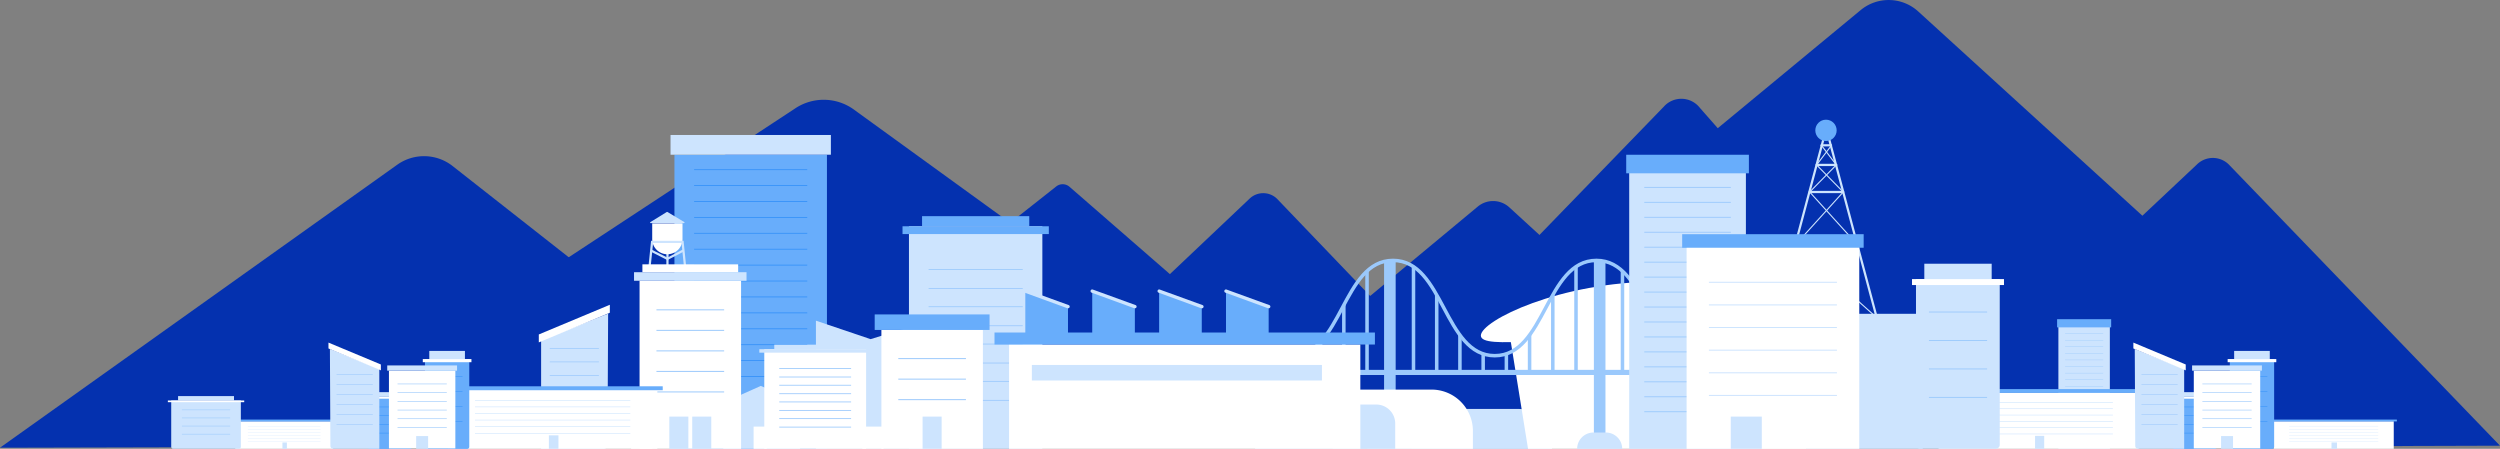 <?xml version="1.0" encoding="UTF-8"?>
<svg xmlns="http://www.w3.org/2000/svg" xmlns:xlink="http://www.w3.org/1999/xlink" viewBox="0 0 660.26 118.53">
  <rect x="0" y="0" width="660.26" height="118.53" fill="#808080" stroke="none"/>
  <defs>
    <style>
            .cls-1,.cls-11,.cls-12,.cls-13,.cls-14,.cls-15,.cls-16,.cls-17,.cls-18,.cls-19,.cls-20,.cls-21,.cls-22,.cls-23,.cls-24,.cls-25,.cls-26,.cls-27,.cls-5,.cls-6,.cls-7,.cls-8{fill:none;}.cls-1,.cls-11,.cls-13,.cls-14,.cls-19,.cls-26,.cls-27,.cls-5,.cls-6,.cls-7,.cls-8{stroke:#9bc9fc;}.cls-1,.cls-11,.cls-12,.cls-13,.cls-14,.cls-16,.cls-17,.cls-18,.cls-19,.cls-20,.cls-21,.cls-22,.cls-23,.cls-24,.cls-25,.cls-26,.cls-27,.cls-5,.cls-6,.cls-7,.cls-8{stroke-miterlimit:10;}.cls-1{stroke-width:0.47px;}.cls-2{fill:#0431af;}.cls-3{fill:#cde4fe;}.cls-4{fill:#fff;}.cls-5{stroke-width:0.19px;}.cls-6{stroke-width:3.06px;}.cls-7{stroke-width:0.93px;}.cls-8{stroke-width:1.36px;}.cls-9{clip-path:url(#clip-path);}.cls-10{fill:#68adfb;}.cls-11{stroke-width:0.22px;}.cls-12,.cls-25{stroke:#3692f9;}.cls-12{stroke-width:0.23px;}.cls-13{stroke-width:0.24px;}.cls-14{stroke-width:0.1px;}.cls-15,.cls-16,.cls-17,.cls-18,.cls-20,.cls-21,.cls-22,.cls-23,.cls-24{stroke:#cde4fe;}.cls-15,.cls-16,.cls-17{stroke-linecap:round;}.cls-15{stroke-linejoin:round;}.cls-15,.cls-17,.cls-18{stroke-width:0.59px;}.cls-16{stroke-width:0.29px;}.cls-19,.cls-20{stroke-width:0.26px;}.cls-21{stroke-width:0.15px;}.cls-22{stroke-width:0.15px;}.cls-23{stroke-width:0.07px;}.cls-24{stroke-width:0.08px;}.cls-25{stroke-width:0.14px;}.cls-26{stroke-width:0.14px;}.cls-27{stroke-width:0.16px;}
        </style>
    <clipPath id="clip-path">
      <path class="cls-1" d="M448.48,93.94c-13.43,0-13.43-25.16-26.85-25.16S408.2,93.94,394.77,93.94s-13.43-25.16-26.86-25.16-13.43,25.16-26.86,25.16v4.42H448.48C448.48,97.91,448.48,93.94,448.48,93.94Z"></path>
    </clipPath>
  </defs>
  <title>Asset 2</title>
  <g id="Layer_2">
    <g id="NOTES">
      <path class="cls-2" d="M347.9,117.6,225.27,28.76a13.6,13.6,0,0,0-15-.3L73.68,118.24"></path>
      <path class="cls-2" d="M213.56,117.7l-94.22-74a12.23,12.23,0,0,0-14.28-.3L0,118.24"></path>
      <path class="cls-2" d="M399.81,117.77l-62.28-65a5.22,5.22,0,0,0-7.6-.22l-69.38,65.71"></path>
      <path class="cls-2" d="M467.48,117.79l-68.83-63a6.34,6.34,0,0,0-8.39-.21l-76.69,63.7"></path>
      <path class="cls-2" d="M660.26,117.71l-71.37-74a6,6,0,0,0-8.7-.25l-79.52,74.75"></path>
      <path class="cls-2" d="M527.25,117.6l-78.3-89.11a6.2,6.2,0,0,0-9.55-.3l-87.24,90"></path>
      <path class="cls-2" d="M632.15,117.42,506.67,3.08a11.6,11.6,0,0,0-15.3-.38L351.56,118.24"></path>
      <path class="cls-2" d="M245.2,117.85,209.67,64.16c-1.51-2.29-3.81-2.38-5.39-.22l-39.62,54.3"></path>
      <path class="cls-2" d="M361.13,117.77,282.45,49.32a2.75,2.75,0,0,0-3.49-.08l-87.46,69"></path>
      <path class="cls-3" d="M142.93,89.83l17.68-7-.17,34.74a1,1,0,0,1-1,1H142.91V89.83Z"></path>
      <polygon class="cls-4" points="142.3 88.33 161.06 80.49 161.06 82.59 142.3 90.43 142.3 88.33"></polygon>
      <line class="cls-5" x1="145.19" y1="102.74" x2="158.17" y2="102.74"></line>
      <line class="cls-5" x1="145.19" y1="106.33" x2="158.17" y2="106.33"></line>
      <line class="cls-5" x1="145.19" y1="109.91" x2="158.17" y2="109.91"></line>
      <line class="cls-5" x1="145.19" y1="92" x2="158.17" y2="92"></line>
      <line class="cls-5" x1="145.19" y1="95.58" x2="158.17" y2="95.58"></line>
      <line class="cls-5" x1="145.19" y1="99.16" x2="158.17" y2="99.16"></line>
      <path class="cls-3" d="M372.89,108h28a9,9,0,0,1,9,9v1.57a0,0,0,0,1,0,0h-37a0,0,0,0,1,0,0V108A0,0,0,0,1,372.89,108Z"></path>
      <polygon class="cls-4" points="476.99 118.53 403.56 118.53 398.05 84.32 476.99 84.32 476.99 118.53"></polygon>
      <path class="cls-4" d="M484.54,88.63c0,3.93-20.92,0-46.72,0s-46.72,3.93-46.72,0S412,74.39,437.81,74.39,484.54,84.7,484.54,88.63Z"></path>
      <line class="cls-6" x1="367.07" y1="68.91" x2="367.07" y2="117.12"></line>
      <line class="cls-6" x1="422.48" y1="68.91" x2="422.48" y2="117.12"></line>
      <path class="cls-7" d="M448.48,93.94c-13.43,0-13.43-25.16-26.85-25.16S408.2,93.94,394.77,93.94s-13.43-25.16-26.86-25.16-13.43,25.16-26.86,25.16"></path>
      <line class="cls-8" x1="448.48" y1="98.36" x2="341.06" y2="98.36"></line>
      <g class="cls-9">
        <line class="cls-7" x1="342.65" y1="58.25" x2="342.65" y2="103.8"></line>
        <line class="cls-7" x1="348.78" y1="58.25" x2="348.78" y2="103.8"></line>
        <line class="cls-7" x1="354.91" y1="58.25" x2="354.91" y2="103.8"></line>
        <line class="cls-7" x1="361.04" y1="58.25" x2="361.04" y2="103.8"></line>
        <line class="cls-7" x1="367.18" y1="58.25" x2="367.18" y2="103.8"></line>
        <line class="cls-7" x1="373.31" y1="58.25" x2="373.31" y2="103.8"></line>
        <line class="cls-7" x1="379.44" y1="58.25" x2="379.44" y2="103.8"></line>
        <line class="cls-7" x1="385.57" y1="58.25" x2="385.57" y2="103.8"></line>
        <line class="cls-7" x1="391.71" y1="58.25" x2="391.71" y2="103.8"></line>
        <line class="cls-7" x1="397.84" y1="58.25" x2="397.84" y2="103.8"></line>
        <line class="cls-7" x1="403.97" y1="58.25" x2="403.97" y2="103.8"></line>
        <line class="cls-7" x1="410.1" y1="58.25" x2="410.1" y2="103.8"></line>
        <line class="cls-7" x1="416.23" y1="58.25" x2="416.23" y2="103.8"></line>
        <line class="cls-7" x1="422.37" y1="58.25" x2="422.37" y2="103.8"></line>
        <line class="cls-7" x1="428.5" y1="58.25" x2="428.5" y2="103.8"></line>
        <line class="cls-7" x1="434.63" y1="58.25" x2="434.63" y2="103.8"></line>
        <line class="cls-7" x1="440.76" y1="58.25" x2="440.76" y2="103.8"></line>
        <line class="cls-7" x1="446.89" y1="58.25" x2="446.89" y2="103.8"></line>
      </g>
      <path class="cls-1" d="M448.48,93.94c-13.43,0-13.43-25.16-26.85-25.16S408.2,93.94,394.77,93.94s-13.43-25.16-26.86-25.16-13.43,25.16-26.86,25.16v4.42H448.48C448.48,97.91,448.48,93.94,448.48,93.94Z"></path>
      <path class="cls-3" d="M420.83,114.23h3.29a4.31,4.31,0,0,1,4.31,4.31v0a0,0,0,0,1,0,0h-11.9a0,0,0,0,1,0,0v0A4.31,4.31,0,0,1,420.83,114.23Z"></path>
      <path class="cls-3" d="M365.42,114.23h3.29a4.31,4.31,0,0,1,4.31,4.31v0a0,0,0,0,1,0,0h-11.9a0,0,0,0,1,0,0v0a4.31,4.31,0,0,1,4.31-4.31Z"></path>
      <rect class="cls-3" x="240.06" y="59.76" width="35.23" height="58.78"></rect>
      <rect class="cls-10" x="243.52" y="57.09" width="28.31" height="2.66"></rect>
      <rect class="cls-10" x="238.36" y="59.76" width="38.64" height="2.06"></rect>
      <line class="cls-11" x1="270.11" y1="81.01" x2="245.24" y2="81.01"></line>
      <line class="cls-11" x1="270.11" y1="90.87" x2="245.24" y2="90.87"></line>
      <line class="cls-11" x1="270.11" y1="100.72" x2="245.24" y2="100.72"></line>
      <line class="cls-11" x1="270.11" y1="71.16" x2="245.24" y2="71.16"></line>
      <line class="cls-11" x1="270.11" y1="86.03" x2="245.24" y2="86.03"></line>
      <line class="cls-11" x1="270.11" y1="95.88" x2="245.24" y2="95.88"></line>
      <line class="cls-11" x1="270.11" y1="105.73" x2="245.24" y2="105.73"></line>
      <line class="cls-11" x1="270.11" y1="76.17" x2="245.24" y2="76.17"></line>
      <path class="cls-4" d="M352,102.89h26.09A10.93,10.93,0,0,1,389,113.82v4.71a0,0,0,0,1,0,0H352a0,0,0,0,1,0,0V102.89A0,0,0,0,1,352,102.89Z"></path>
      <path class="cls-3" d="M331.48,106.84h32a5,5,0,0,1,5,5v6.71a0,0,0,0,1,0,0h-37a0,0,0,0,1,0,0v-11.7A0,0,0,0,1,331.48,106.84Z"></path>
      <rect class="cls-10" x="178.12" y="40.86" width="40.28" height="77.68"></rect>
      <rect class="cls-3" x="177.09" y="35.65" width="42.35" height="5.21"></rect>
      <rect class="cls-10" x="194.64" y="111.21" width="7.25" height="7.32"></rect>
      <line class="cls-12" x1="213.2" y1="99.43" x2="183.32" y2="99.43"></line>
      <line class="cls-12" x1="213.2" y1="103.64" x2="183.32" y2="103.64"></line>
      <line class="cls-12" x1="213.2" y1="107.84" x2="183.32" y2="107.84"></line>
      <line class="cls-12" x1="213.2" y1="86.83" x2="183.32" y2="86.83"></line>
      <line class="cls-12" x1="213.2" y1="91.03" x2="183.32" y2="91.03"></line>
      <line class="cls-12" x1="213.2" y1="95.23" x2="183.32" y2="95.23"></line>
      <line class="cls-12" x1="213.2" y1="74.22" x2="183.32" y2="74.22"></line>
      <line class="cls-12" x1="213.2" y1="78.42" x2="183.32" y2="78.42"></line>
      <line class="cls-12" x1="213.2" y1="82.63" x2="183.32" y2="82.63"></line>
      <line class="cls-12" x1="213.2" y1="61.62" x2="183.32" y2="61.62"></line>
      <line class="cls-12" x1="213.2" y1="65.82" x2="183.32" y2="65.82"></line>
      <line class="cls-12" x1="213.2" y1="70.02" x2="183.32" y2="70.02"></line>
      <line class="cls-12" x1="213.2" y1="49.01" x2="183.32" y2="49.01"></line>
      <line class="cls-12" x1="213.2" y1="53.21" x2="183.32" y2="53.21"></line>
      <line class="cls-12" x1="213.2" y1="57.42" x2="183.32" y2="57.42"></line>
      <line class="cls-12" x1="213.2" y1="44.81" x2="183.32" y2="44.81"></line>
      <rect class="cls-3" x="430.28" y="45.5" width="30.82" height="73.03"></rect>
      <rect class="cls-10" x="429.49" y="40.87" width="32.4" height="4.9"></rect>
      <line class="cls-13" x1="457.12" y1="100.84" x2="434.26" y2="100.84"></line>
      <line class="cls-13" x1="457.12" y1="104.79" x2="434.26" y2="104.79"></line>
      <line class="cls-13" x1="457.12" y1="108.74" x2="434.26" y2="108.74"></line>
      <line class="cls-13" x1="457.12" y1="88.99" x2="434.26" y2="88.99"></line>
      <line class="cls-13" x1="457.12" y1="92.94" x2="434.26" y2="92.94"></line>
      <line class="cls-13" x1="457.12" y1="96.89" x2="434.26" y2="96.89"></line>
      <line class="cls-13" x1="457.12" y1="77.14" x2="434.26" y2="77.14"></line>
      <line class="cls-13" x1="457.12" y1="81.09" x2="434.26" y2="81.09"></line>
      <line class="cls-13" x1="457.12" y1="85.04" x2="434.26" y2="85.04"></line>
      <line class="cls-13" x1="457.12" y1="65.29" x2="434.26" y2="65.29"></line>
      <line class="cls-13" x1="457.12" y1="69.24" x2="434.26" y2="69.24"></line>
      <line class="cls-13" x1="457.12" y1="73.19" x2="434.26" y2="73.19"></line>
      <line class="cls-13" x1="457.12" y1="53.44" x2="434.26" y2="53.44"></line>
      <line class="cls-13" x1="457.12" y1="57.39" x2="434.26" y2="57.39"></line>
      <line class="cls-13" x1="457.12" y1="61.34" x2="434.26" y2="61.34"></line>
      <line class="cls-13" x1="457.12" y1="49.49" x2="434.26" y2="49.49"></line>
      <rect class="cls-3" x="543.63" y="86.34" width="13.59" height="32.19"></rect>
      <rect class="cls-10" x="543.29" y="84.3" width="14.28" height="2.16"></rect>
      <line class="cls-14" x1="555.47" y1="110.73" x2="545.39" y2="110.73"></line>
      <line class="cls-14" x1="555.47" y1="112.48" x2="545.39" y2="112.48"></line>
      <line class="cls-14" x1="555.47" y1="114.22" x2="545.39" y2="114.22"></line>
      <line class="cls-14" x1="555.47" y1="105.51" x2="545.39" y2="105.51"></line>
      <line class="cls-14" x1="555.47" y1="107.25" x2="545.39" y2="107.25"></line>
      <line class="cls-14" x1="555.47" y1="108.99" x2="545.39" y2="108.99"></line>
      <line class="cls-14" x1="555.47" y1="100.29" x2="545.39" y2="100.29"></line>
      <line class="cls-14" x1="555.47" y1="102.03" x2="545.39" y2="102.03"></line>
      <line class="cls-14" x1="555.47" y1="103.77" x2="545.39" y2="103.77"></line>
      <line class="cls-14" x1="555.47" y1="95.06" x2="545.39" y2="95.06"></line>
      <line class="cls-14" x1="555.47" y1="96.8" x2="545.39" y2="96.8"></line>
      <line class="cls-14" x1="555.47" y1="98.54" x2="545.39" y2="98.54"></line>
      <line class="cls-14" x1="555.47" y1="89.84" x2="545.39" y2="89.84"></line>
      <line class="cls-14" x1="555.47" y1="91.58" x2="545.39" y2="91.58"></line>
      <line class="cls-14" x1="555.47" y1="93.32" x2="545.39" y2="93.32"></line>
      <line class="cls-14" x1="555.47" y1="88.1" x2="545.39" y2="88.1"></line>
      <polygon class="cls-15" points="499.59 98.66 465.07 98.66 482.33 33.94 499.59 98.66"></polygon>
      <polyline class="cls-16" points="465.45 97.37 495.66 83.9 474.15 64.69 486.8 50.71 479.77 43.56 483.57 38.56"></polyline>
      <polyline class="cls-16" points="499.3 97.37 469.08 83.9 490.6 64.69 477.95 50.71 484.98 43.56 481.18 38.56"></polyline>
      <line class="cls-17" x1="495.66" y1="83.9" x2="469.09" y2="83.9"></line>
      <line class="cls-17" x1="490.6" y1="64.69" x2="474.11" y2="64.69"></line>
      <line class="cls-17" x1="486.8" y1="50.71" x2="477.95" y2="50.71"></line>
      <line class="cls-17" x1="484.98" y1="43.56" x2="479.77" y2="43.56"></line>
      <line class="cls-17" x1="483.58" y1="38.37" x2="481.07" y2="38.37"></line>
      <circle class="cls-10" cx="482.25" cy="34.43" r="2.82"></circle>
      <rect class="cls-3" x="476.98" y="82.88" width="30.83" height="35.65"></rect>
      <polygon class="cls-3" points="211.29 118.53 191.03 118.53 191.03 105.69 200.92 101.28 211.29 105.69 211.29 118.53"></polygon>
      <polygon class="cls-10" points="190.74 106.47 190.26 105.4 200.92 100.64 212.06 105.38 211.6 106.46 200.93 101.92 190.74 106.47"></polygon>
      <polygon class="cls-3" points="245.63 118.53 215.49 118.53 215.49 84.69 229.93 89.57 245.63 84.69 245.63 118.53"></polygon>
      <rect class="cls-4" x="168.91" y="74.15" width="26.81" height="44.38"></rect>
      <rect class="cls-3" x="167.45" y="71.89" width="29.71" height="2.26"></rect>
      <path class="cls-3" d="M176.08,56l-4.3,2.65c-.15.09-.07.28.12.28h8.7c.18,0,.26-.19.12-.28L176.31,56A.23.23,0,0,0,176.08,56Z"></path>
      <line class="cls-18" x1="176.28" y1="64.02" x2="176.28" y2="70.6"></line>
      <path class="cls-4" d="M172.25,59h8a0,0,0,0,1,0,0v4.15a4,4,0,0,1-4,4h0a4,4,0,0,1-4-4V59a0,0,0,0,1,0,0Z"></path>
      <polyline class="cls-18" points="180.94 70.53 180.27 63.89 172.22 63.89 171.54 70.53"></polyline>
      <polyline class="cls-18" points="171.92 66.16 176.26 68.36 180.47 66.16"></polyline>
      <rect class="cls-4" x="169.66" y="69.81" width="25.29" height="2.08"></rect>
      <rect class="cls-4" x="232.78" y="87.14" width="26.81" height="31.39"></rect>
      <rect class="cls-10" x="231.01" y="83.04" width="30.34" height="4.1"></rect>
      <rect class="cls-3" x="243.66" y="110.02" width="5.03" height="8.51"></rect>
      <rect class="cls-3" x="182.82" y="110.02" width="5.03" height="8.51"></rect>
      <rect class="cls-3" x="176.77" y="110.02" width="5.03" height="8.51"></rect>
      <rect class="cls-4" x="199.03" y="112.67" width="3.47" height="5.86"></rect>
      <rect class="cls-4" x="227.75" y="112.67" width="5.61" height="5.86"></rect>
      <rect class="cls-4" x="166.68" y="112.67" width="5.61" height="5.86"></rect>
      <line class="cls-19" x1="191.25" y1="81.83" x2="173.37" y2="81.83"></line>
      <line class="cls-19" x1="191.25" y1="87.25" x2="173.37" y2="87.25"></line>
      <line class="cls-19" x1="191.25" y1="92.67" x2="173.37" y2="92.67"></line>
      <line class="cls-19" x1="191.25" y1="98.09" x2="173.37" y2="98.09"></line>
      <line class="cls-19" x1="191.25" y1="103.51" x2="173.37" y2="103.51"></line>
      <line class="cls-19" x1="255.11" y1="94.71" x2="237.24" y2="94.71"></line>
      <line class="cls-19" x1="255.11" y1="100.13" x2="237.24" y2="100.13"></line>
      <line class="cls-19" x1="255.11" y1="105.55" x2="237.24" y2="105.55"></line>
      <rect class="cls-4" x="445.44" y="65.14" width="45.6" height="53.39"></rect>
      <rect class="cls-10" x="444.27" y="61.85" width="47.93" height="3.58"></rect>
      <rect class="cls-3" x="457.1" y="110.02" width="8.2" height="8.51"></rect>
      <line class="cls-20" x1="485.14" y1="92.48" x2="451.33" y2="92.48"></line>
      <line class="cls-20" x1="485.14" y1="98.46" x2="451.33" y2="98.46"></line>
      <line class="cls-20" x1="485.14" y1="104.43" x2="451.33" y2="104.43"></line>
      <line class="cls-20" x1="485.14" y1="74.55" x2="451.33" y2="74.55"></line>
      <line class="cls-20" x1="485.14" y1="80.53" x2="451.33" y2="80.53"></line>
      <line class="cls-20" x1="485.14" y1="86.5" x2="451.33" y2="86.5"></line>
      <rect class="cls-4" x="511.99" y="103.67" width="52.85" height="14.86"></rect>
      <rect class="cls-10" x="510.64" y="102.76" width="55.56" height="1"></rect>
      <rect class="cls-3" x="537.46" y="115.12" width="2.42" height="3.41"></rect>
      <line class="cls-21" x1="558.02" y1="111.28" x2="518.82" y2="111.28"></line>
      <line class="cls-21" x1="558.02" y1="112.94" x2="518.82" y2="112.94"></line>
      <line class="cls-21" x1="558.02" y1="114.61" x2="518.82" y2="114.61"></line>
      <line class="cls-21" x1="558.02" y1="106.29" x2="518.82" y2="106.29"></line>
      <line class="cls-21" x1="558.02" y1="107.95" x2="518.82" y2="107.95"></line>
      <line class="cls-21" x1="558.02" y1="109.62" x2="518.82" y2="109.62"></line>
      <rect class="cls-4" x="118.31" y="102.98" width="55.3" height="15.55"></rect>
      <rect class="cls-10" x="116.89" y="102.02" width="58.14" height="1.04"></rect>
      <rect class="cls-3" x="144.96" y="114.97" width="2.53" height="3.57"></rect>
      <line class="cls-22" x1="166.47" y1="110.94" x2="125.45" y2="110.94"></line>
      <line class="cls-22" x1="166.47" y1="112.69" x2="125.45" y2="112.69"></line>
      <line class="cls-22" x1="166.47" y1="114.43" x2="125.45" y2="114.43"></line>
      <line class="cls-22" x1="166.47" y1="105.72" x2="125.45" y2="105.72"></line>
      <line class="cls-22" x1="166.47" y1="107.46" x2="125.45" y2="107.46"></line>
      <line class="cls-22" x1="166.47" y1="109.2" x2="125.45" y2="109.2"></line>
      <rect class="cls-4" x="62.13" y="111.26" width="25.86" height="7.27"></rect>
      <rect class="cls-10" x="61.47" y="110.81" width="27.19" height="0.49"></rect>
      <rect class="cls-3" x="74.59" y="116.86" width="1.18" height="1.67"></rect>
      <line class="cls-23" x1="84.65" y1="114.98" x2="65.47" y2="114.98"></line>
      <line class="cls-23" x1="84.65" y1="115.8" x2="65.47" y2="115.8"></line>
      <line class="cls-23" x1="84.65" y1="116.61" x2="65.47" y2="116.61"></line>
      <line class="cls-23" x1="84.65" y1="112.54" x2="65.47" y2="112.54"></line>
      <line class="cls-23" x1="84.65" y1="113.36" x2="65.47" y2="113.36"></line>
      <line class="cls-23" x1="84.65" y1="114.17" x2="65.47" y2="114.17"></line>
      <rect class="cls-4" x="600.48" y="111.26" width="31.72" height="7.27"></rect>
      <rect class="cls-10" x="599.67" y="110.81" width="33.35" height="0.49"></rect>
      <rect class="cls-3" x="615.76" y="116.86" width="1.45" height="1.67"></rect>
      <line class="cls-24" x1="628.1" y1="114.98" x2="604.58" y2="114.98"></line>
      <line class="cls-24" x1="628.1" y1="115.8" x2="604.58" y2="115.8"></line>
      <line class="cls-24" x1="628.1" y1="116.61" x2="604.58" y2="116.61"></line>
      <line class="cls-24" x1="628.1" y1="112.54" x2="604.58" y2="112.54"></line>
      <line class="cls-24" x1="628.1" y1="113.36" x2="604.58" y2="113.36"></line>
      <line class="cls-24" x1="628.1" y1="114.17" x2="604.58" y2="114.17"></line>
      <path class="cls-3" d="M282.19,102.47h0a5.76,5.76,0,0,1,5.76,5.76v10a0,0,0,0,1,0,0H276.43a0,0,0,0,1,0,0v-10A5.76,5.76,0,0,1,282.19,102.47Z"></path>
      <path class="cls-3" d="M297.42,102.47h0a5.76,5.76,0,0,1,5.76,5.76v10a0,0,0,0,1,0,0H291.66a0,0,0,0,1,0,0v-10A5.76,5.76,0,0,1,297.42,102.47Z"></path>
      <path class="cls-3" d="M312.66,102.47h0a5.76,5.76,0,0,1,5.76,5.76v10a0,0,0,0,1,0,0H306.9a0,0,0,0,1,0,0v-10A5.76,5.76,0,0,1,312.66,102.47Z"></path>
      <rect class="cls-4" x="266.5" y="90.98" width="92.77" height="27.55"></rect>
      <polygon class="cls-10" points="282.06 80.97 270.79 76.89 270.79 89.25 282.06 89.25 282.06 80.97"></polygon>
      <path class="cls-3" d="M282.06,81.41l-.15,0L270.64,77.3a.44.44,0,0,1,.3-.83l11.26,4.09a.44.44,0,0,1-.15.86Z"></path>
      <polygon class="cls-10" points="299.72 80.97 288.46 76.89 288.46 89.25 299.72 89.25 299.72 80.97"></polygon>
      <path class="cls-3" d="M299.72,81.41l-.15,0L288.31,77.3a.44.44,0,0,1,.3-.83l11.26,4.09a.44.44,0,0,1-.15.86Z"></path>
      <polygon class="cls-10" points="317.39 80.97 306.13 76.89 306.13 89.25 317.39 89.25 317.39 80.97"></polygon>
      <path class="cls-3" d="M317.39,81.41l-.15,0L306,77.3a.44.44,0,0,1,.3-.83l11.26,4.09a.44.44,0,0,1-.15.86Z"></path>
      <polygon class="cls-10" points="335.06 80.97 323.79 76.89 323.79 89.25 335.06 89.25 335.06 80.97"></polygon>
      <path class="cls-3" d="M335.06,81.41l-.15,0L323.64,77.3a.44.44,0,0,1,.3-.83l11.26,4.09a.44.44,0,0,1-.15.86Z"></path>
      <rect class="cls-10" x="262.65" y="87.82" width="100.47" height="3.17"></rect>
      <rect class="cls-3" x="272.52" y="96.39" width="76.61" height="4.1"></rect>
      <rect class="cls-4" x="201.85" y="92.22" width="26.89" height="26.31"></rect>
      <rect class="cls-3" x="204.49" y="91.03" width="21.6" height="1.19"></rect>
      <rect class="cls-3" x="200.54" y="92.22" width="29.49" height="0.92"></rect>
      <line class="cls-11" x1="224.78" y1="101.74" x2="205.8" y2="101.74"></line>
      <line class="cls-11" x1="224.78" y1="106.15" x2="205.8" y2="106.15"></line>
      <line class="cls-11" x1="224.78" y1="110.56" x2="205.8" y2="110.56"></line>
      <line class="cls-11" x1="224.78" y1="97.33" x2="205.8" y2="97.33"></line>
      <line class="cls-11" x1="224.78" y1="103.98" x2="205.8" y2="103.98"></line>
      <line class="cls-11" x1="224.78" y1="108.39" x2="205.8" y2="108.39"></line>
      <line class="cls-11" x1="224.78" y1="112.8" x2="205.8" y2="112.8"></line>
      <line class="cls-11" x1="224.78" y1="99.57" x2="205.8" y2="99.57"></line>
      <path class="cls-10" d="M97.12,104.82h11.71a0,0,0,0,1,0,0V118a.56.56,0,0,1-.56.56H97.68a.56.56,0,0,1-.56-.56V104.82A0,0,0,0,1,97.12,104.82Z"></path>
      <line class="cls-25" x1="107.04" y1="109.78" x2="98.92" y2="109.78"></line>
      <line class="cls-25" x1="107.04" y1="112.08" x2="98.92" y2="112.08"></line>
      <line class="cls-25" x1="107.04" y1="114.38" x2="98.92" y2="114.38"></line>
      <line class="cls-25" x1="107.04" y1="107.48" x2="98.92" y2="107.48"></line>
      <rect class="cls-3" x="98.27" y="103.57" width="9.41" height="1.24"></rect>
      <rect class="cls-4" x="96.55" y="104.82" width="12.85" height="0.48"></rect>
      <path class="cls-10" d="M112.23,94.83h11.71a0,0,0,0,1,0,0V118a.56.56,0,0,1-.56.56H112.79a.56.56,0,0,1-.56-.56V94.83A0,0,0,0,1,112.23,94.83Z"></path>
      <line class="cls-25" x1="122.15" y1="103.4" x2="114.02" y2="103.4"></line>
      <line class="cls-25" x1="122.15" y1="107.37" x2="114.02" y2="107.37"></line>
      <line class="cls-25" x1="122.15" y1="111.35" x2="114.02" y2="111.35"></line>
      <line class="cls-25" x1="122.15" y1="99.43" x2="114.02" y2="99.43"></line>
      <rect class="cls-3" x="113.38" y="92.68" width="9.41" height="2.15"></rect>
      <rect class="cls-4" x="111.66" y="94.83" width="12.85" height="0.83"></rect>
      <path class="cls-3" d="M506,73.71h22.14a0,0,0,0,1,0,0v43.75a1.06,1.06,0,0,1-1.06,1.06h-20a1.06,1.06,0,0,1-1.06-1.06V73.71a0,0,0,0,1,0,0Z"></path>
      <line class="cls-13" x1="524.8" y1="89.92" x2="509.44" y2="89.92"></line>
      <line class="cls-13" x1="524.8" y1="97.44" x2="509.44" y2="97.44"></line>
      <line class="cls-13" x1="524.8" y1="104.95" x2="509.44" y2="104.95"></line>
      <line class="cls-13" x1="524.8" y1="82.41" x2="509.44" y2="82.41"></line>
      <rect class="cls-3" x="508.22" y="69.65" width="17.79" height="4.06"></rect>
      <rect class="cls-4" x="504.97" y="73.71" width="24.29" height="1.57"></rect>
      <path class="cls-3" d="M45.22,105.77H63.61a0,0,0,0,1,0,0V118a.52.52,0,0,1-.52.52H45.74a.52.52,0,0,1-.52-.52V105.77A0,0,0,0,1,45.22,105.77Z"></path>
      <line class="cls-26" x1="60.79" y1="110.38" x2="48.04" y2="110.38"></line>
      <line class="cls-26" x1="60.79" y1="112.52" x2="48.04" y2="112.52"></line>
      <line class="cls-26" x1="60.79" y1="114.66" x2="48.04" y2="114.66"></line>
      <line class="cls-26" x1="60.79" y1="108.25" x2="48.04" y2="108.25"></line>
      <rect class="cls-3" x="47.03" y="104.61" width="14.77" height="1.16"></rect>
      <rect class="cls-4" x="44.33" y="105.77" width="20.17" height="0.45"></rect>
      <path class="cls-3" d="M100.13,97.37l-13-5.2.13,25.62a.74.74,0,0,0,.74.74h12.18V97.37Z"></path>
      <polygon class="cls-4" points="100.59 96.26 86.75 90.48 86.75 92.03 100.59 97.81 100.59 96.26"></polygon>
      <line class="cls-26" x1="98.46" y1="106.89" x2="88.88" y2="106.89"></line>
      <line class="cls-26" x1="98.46" y1="109.53" x2="88.88" y2="109.53"></line>
      <line class="cls-26" x1="98.46" y1="112.17" x2="88.88" y2="112.17"></line>
      <line class="cls-26" x1="98.46" y1="98.97" x2="88.88" y2="98.97"></line>
      <line class="cls-26" x1="98.46" y1="101.61" x2="88.88" y2="101.61"></line>
      <line class="cls-26" x1="98.46" y1="104.25" x2="88.88" y2="104.25"></line>
      <rect class="cls-4" x="102.72" y="97.89" width="17.54" height="20.54"></rect>
      <rect class="cls-3" x="102.27" y="96.51" width="18.44" height="1.38"></rect>
      <rect class="cls-3" x="109.91" y="115.16" width="3.16" height="3.37"></rect>
      <line class="cls-27" x1="118" y1="108.3" x2="104.99" y2="108.3"></line>
      <line class="cls-27" x1="118" y1="110.59" x2="104.99" y2="110.59"></line>
      <line class="cls-27" x1="118" y1="112.89" x2="104.99" y2="112.89"></line>
      <line class="cls-27" x1="118" y1="101.4" x2="104.99" y2="101.4"></line>
      <line class="cls-27" x1="118" y1="103.7" x2="104.99" y2="103.7"></line>
      <line class="cls-27" x1="118" y1="106" x2="104.99" y2="106"></line>
      <path class="cls-10" d="M573.79,104.82h11.71a0,0,0,0,1,0,0V118a.56.56,0,0,1-.56.56H574.36a.56.56,0,0,1-.56-.56V104.82a0,0,0,0,1,0,0Z"></path>
      <line class="cls-25" x1="583.71" y1="109.78" x2="575.59" y2="109.78"></line>
      <line class="cls-25" x1="583.71" y1="112.08" x2="575.59" y2="112.08"></line>
      <line class="cls-25" x1="583.71" y1="114.38" x2="575.59" y2="114.38"></line>
      <line class="cls-25" x1="583.71" y1="107.48" x2="575.59" y2="107.48"></line>
      <rect class="cls-3" x="574.94" y="103.57" width="9.41" height="1.24"></rect>
      <rect class="cls-4" x="573.23" y="104.82" width="12.85" height="0.48"></rect>
      <path class="cls-10" d="M588.9,94.83h11.71a0,0,0,0,1,0,0V118a.56.56,0,0,1-.56.56H589.46a.56.56,0,0,1-.56-.56V94.83A0,0,0,0,1,588.9,94.83Z"></path>
      <line class="cls-25" x1="598.82" y1="103.4" x2="590.69" y2="103.4"></line>
      <line class="cls-25" x1="598.82" y1="107.37" x2="590.69" y2="107.37"></line>
      <line class="cls-25" x1="598.82" y1="111.35" x2="590.69" y2="111.35"></line>
      <line class="cls-25" x1="598.82" y1="99.43" x2="590.69" y2="99.43"></line>
      <rect class="cls-3" x="590.05" y="92.68" width="9.41" height="2.15"></rect>
      <rect class="cls-4" x="588.33" y="94.83" width="12.85" height="0.83"></rect>
      <path class="cls-3" d="M576.8,97.37l-13-5.2.13,25.62a.74.74,0,0,0,.74.74h12.18V97.37Z"></path>
      <polygon class="cls-4" points="577.26 96.26 563.43 90.48 563.43 92.03 577.26 97.81 577.26 96.26"></polygon>
      <line class="cls-26" x1="575.13" y1="106.89" x2="565.56" y2="106.89"></line>
      <line class="cls-26" x1="575.13" y1="109.53" x2="565.56" y2="109.53"></line>
      <line class="cls-26" x1="575.13" y1="112.17" x2="565.56" y2="112.17"></line>
      <line class="cls-26" x1="575.13" y1="98.97" x2="565.56" y2="98.97"></line>
      <line class="cls-26" x1="575.13" y1="101.61" x2="565.56" y2="101.61"></line>
      <line class="cls-26" x1="575.13" y1="104.25" x2="565.56" y2="104.25"></line>
      <rect class="cls-4" x="579.39" y="97.89" width="17.54" height="20.54"></rect>
      <rect class="cls-3" x="578.94" y="96.51" width="18.44" height="1.38"></rect>
      <rect class="cls-3" x="586.59" y="115.16" width="3.16" height="3.37"></rect>
      <line class="cls-27" x1="594.67" y1="108.3" x2="581.66" y2="108.3"></line>
      <line class="cls-27" x1="594.67" y1="110.59" x2="581.66" y2="110.59"></line>
      <line class="cls-27" x1="594.67" y1="112.89" x2="581.66" y2="112.89"></line>
      <line class="cls-27" x1="594.67" y1="101.4" x2="581.66" y2="101.4"></line>
      <line class="cls-27" x1="594.67" y1="103.7" x2="581.66" y2="103.7"></line>
      <line class="cls-27" x1="594.67" y1="106" x2="581.66" y2="106"></line>
    </g>
  </g>
</svg>
